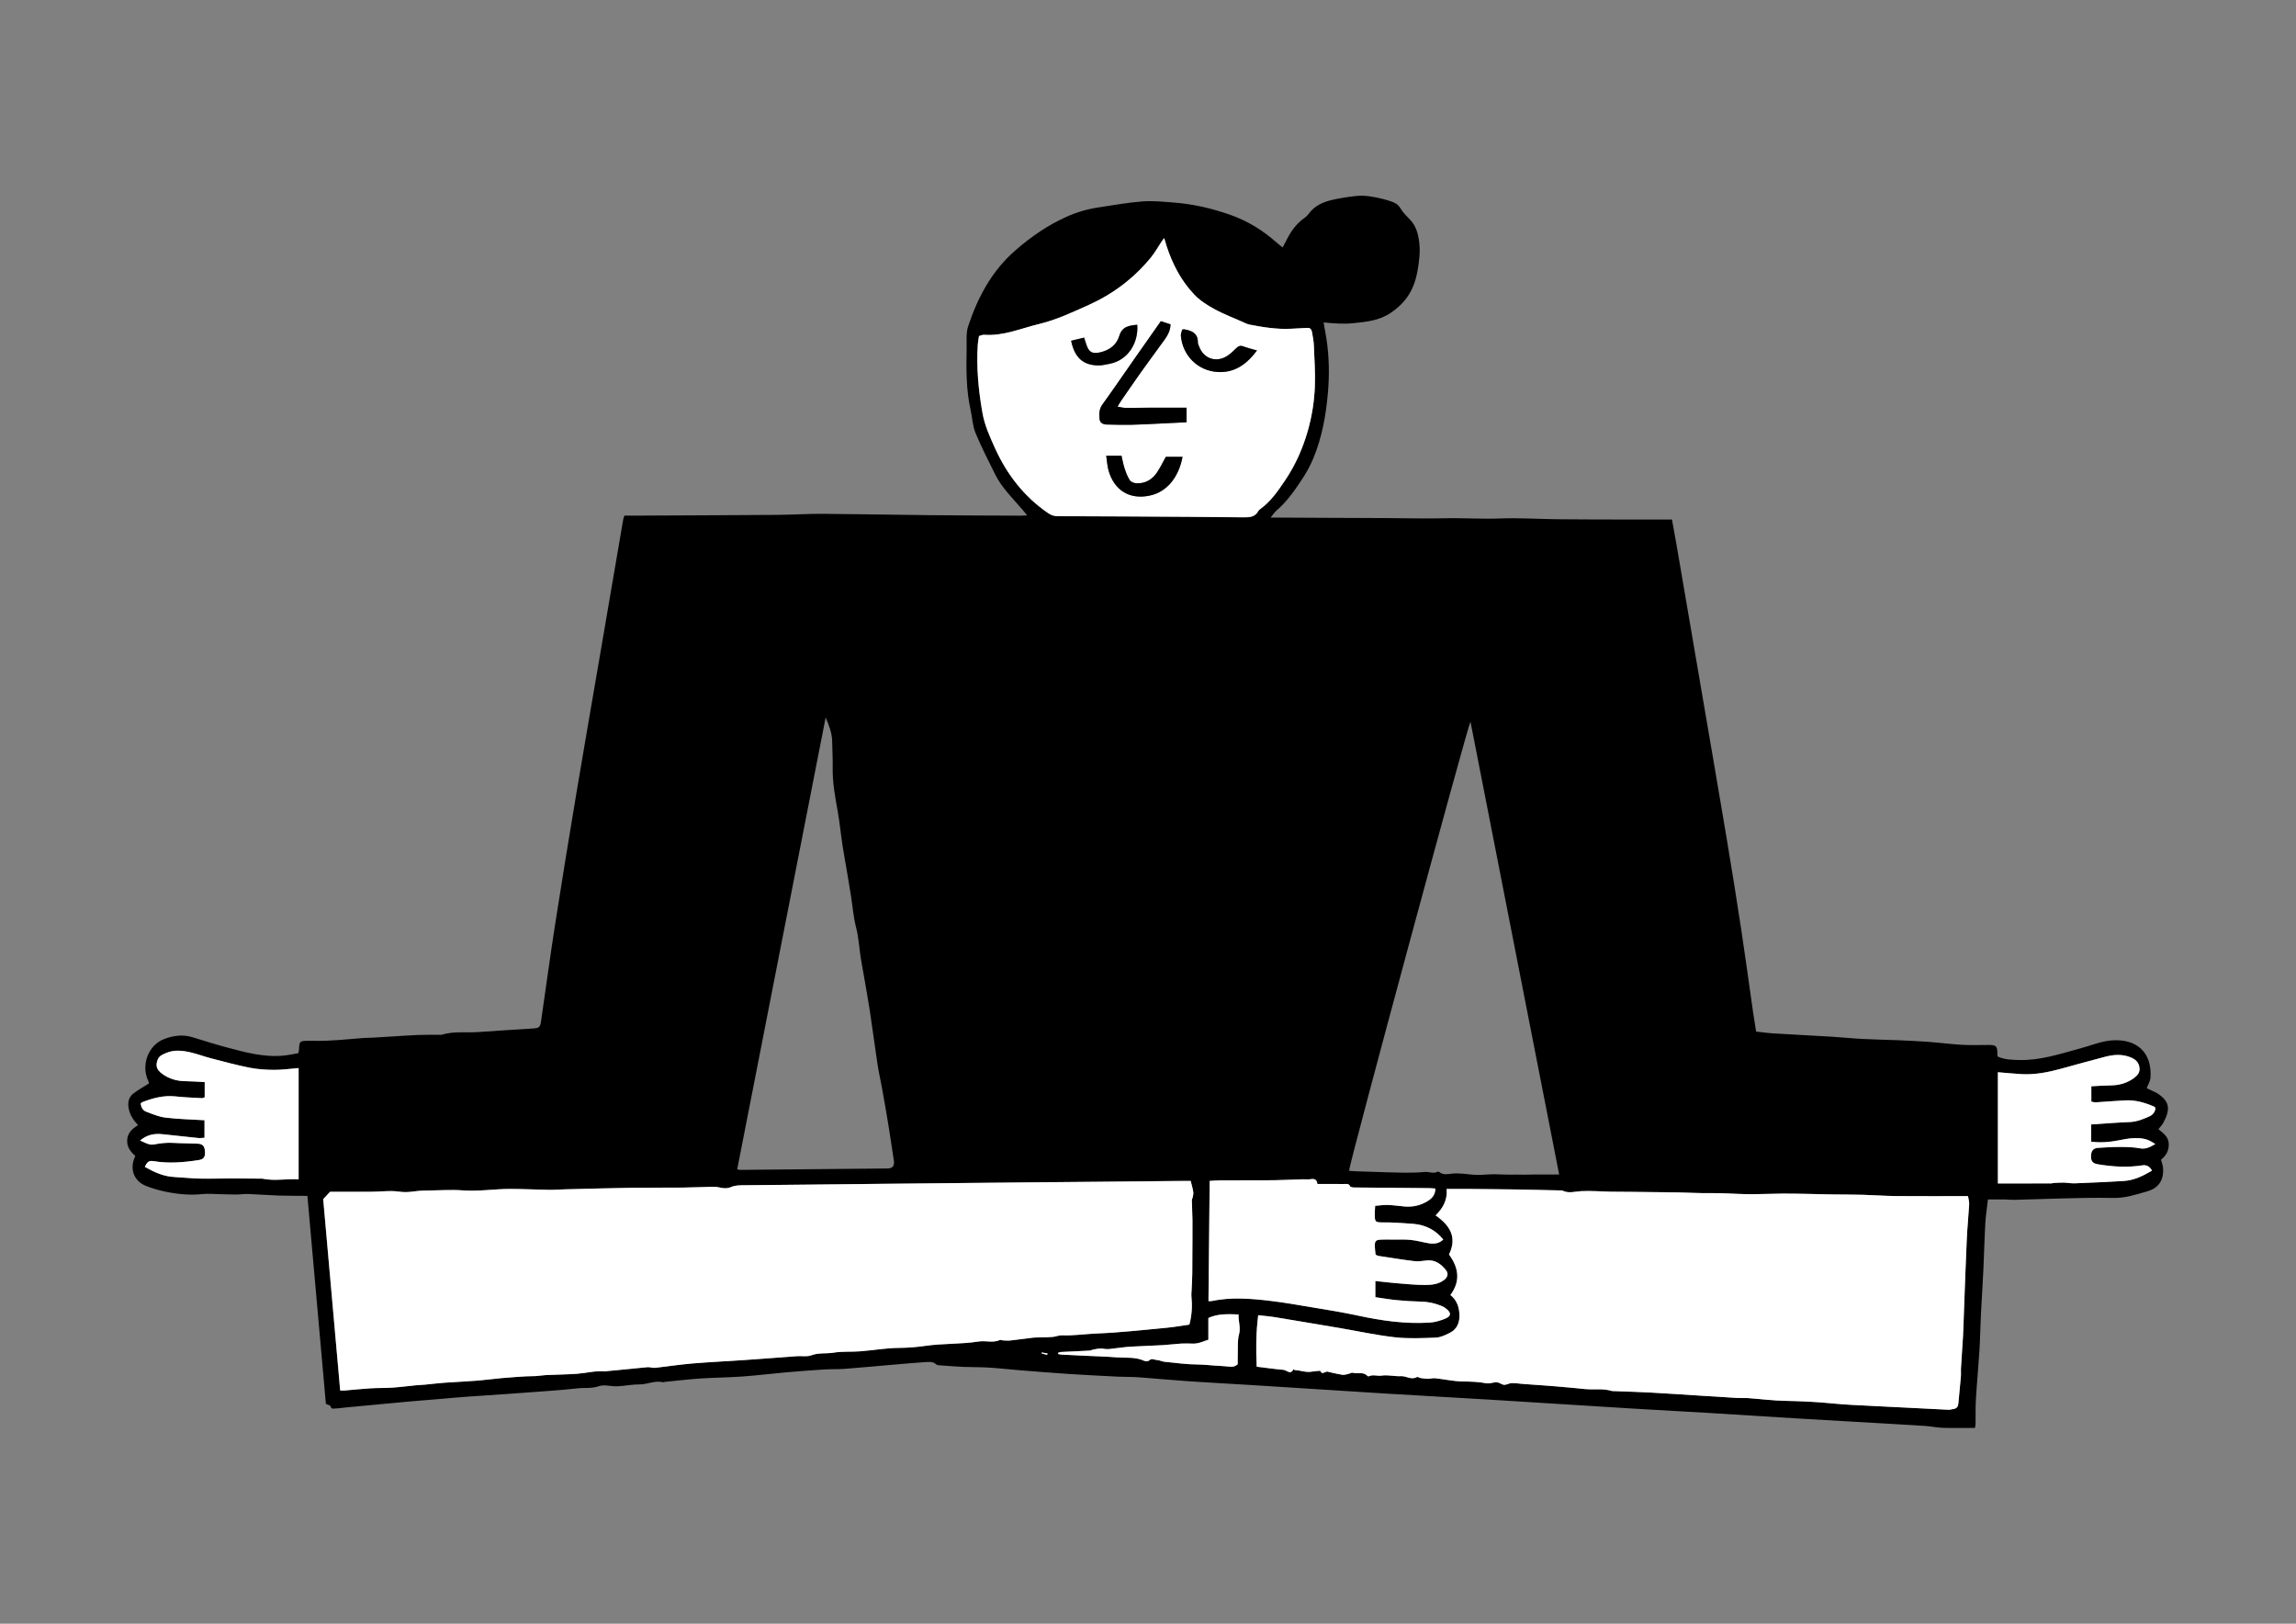 <?xml version="1.0" encoding="utf-8"?>
<!-- Generator: Adobe Illustrator 23.0.2, SVG Export Plug-In . SVG Version: 6.00 Build 0)  -->
<svg version="1.1" id="Layer_1" xmlns="http://www.w3.org/2000/svg" xmlns:xlink="http://www.w3.org/1999/xlink" x="0px" y="0px"
	 viewBox="0 0 841.89 595.28" style="enable-background:new 0 0 841.89 595.28;" xml:space="preserve">
<rect x="0" y="0" width="841.89" height="595.28" fill="#808080" stroke="none"/>
<style type="text/css">
	.st0{fill-rule:evenodd;clip-rule:evenodd;}
	.st1{fill-rule:evenodd;clip-rule:evenodd;fill:#FFFFFF;}
</style>
<g>
	<path class="st0" d="M49.62,423.77c-1.84-1.55-3.14-3.37-2.98-5.87c0.16-2.53,1.8-4.09,3.98-5.39c-1.75-1.9-3.03-3.79-3.45-6.22
		c-0.39-2.23,0.05-4.12,1.81-5.46c1.73-1.31,3.67-2.37,5.68-3.64c-0.05-0.17-0.13-0.56-0.3-0.92c-2.71-5.69-0.08-13.04,5.75-15.31
		c3.32-1.3,6.85-1.8,10.43-0.71c4.13,1.26,8.25,2.57,12.41,3.69c6.87,1.84,13.75,3.75,20.98,3.06c1.83-0.18,3.64-0.58,5.43-0.88
		c0.13-0.57,0.25-0.89,0.26-1.22c0.16-3.22,0.23-3.3,3.35-3.32c0.59,0,1.19-0.01,1.78,0c6.19,0.17,12.33-0.56,18.48-1.03
		c1.01-0.08,2.03-0.05,3.05-0.11c2.6-0.15,5.21-0.31,7.81-0.47c3.03-0.18,6.05-0.41,9.08-0.53c2.52-0.1,5.05-0.06,7.58-0.08
		c0.42,0,0.88,0.09,1.27-0.03c4.47-1.36,9.08-0.63,13.62-0.98c6.62-0.5,13.25-0.86,19.87-1.3c2.23-0.15,2.56-0.48,2.89-2.73
		c1.71-11.75,3.29-23.51,5.12-35.24c2.52-16.18,5.16-32.34,7.86-48.48c2.74-16.4,5.61-32.78,8.41-49.18
		c2.91-16.98,5.81-33.95,8.72-50.93c0.07-0.4,0.23-0.78,0.43-1.45c0.95,0,1.86,0,2.77,0c17.75-0.09,35.5-0.15,53.25-0.28
		c5.55-0.04,11.11-0.42,16.66-0.39c13.15,0.09,26.3,0.37,39.45,0.5c11.12,0.11,22.24,0.13,33.36,0.18c0.57,0,1.15-0.05,2.2-0.1
		c-0.67-0.83-1.11-1.38-1.56-1.91c-3.61-4.25-7.72-8.13-10.22-13.23c-2.46-5.01-5.06-9.98-7.17-15.14
		c-1.07-2.61-1.16-5.62-1.79-8.42c-1.67-7.43-1.58-14.97-1.45-22.51c0.05-2.74-0.27-5.67,0.57-8.18
		c3.55-10.63,8.71-20.34,17.39-27.85c5.67-4.91,11.74-9.13,18.59-12.21c3.73-1.68,7.63-2.82,11.66-3.44
		c5.43-0.84,10.86-1.8,16.33-2.23c3.76-0.29,7.6,0.14,11.38,0.42c7.21,0.54,14.2,2.17,21.01,4.6c6.24,2.23,11.74,5.64,16.67,10.01
		c0.67,0.6,1.4,1.14,2.26,1.85c0.49-0.92,0.87-1.56,1.19-2.23c1.65-3.4,3.73-6.44,6.9-8.64c0.62-0.43,1.15-1.02,1.6-1.62
		c2.11-2.81,5.11-4.15,8.35-4.91c2.86-0.67,5.79-1.1,8.71-1.44c3.4-0.4,6.74,0.27,10.03,1.07c0.98,0.24,1.95,0.56,2.92,0.87
		c1.45,0.47,2.66,1.09,3.53,2.58c0.96,1.65,2.45,3,3.76,4.44c1.79,1.97,2.56,4.41,2.96,6.91c0.35,2.14,0.41,4.38,0.2,6.54
		c-0.35,3.6-0.87,7.18-2.25,10.6c-1.67,4.15-4.47,7.22-8.13,9.74c-4.25,2.93-9.06,3.38-13.94,3.87c-3.53,0.35-7.02,0.1-10.8-0.29
		c0.35,2.04,0.73,4,1.04,5.97c1.02,6.65,1.12,13.31,0.53,20.01c-0.73,8.22-2.18,16.28-5.37,23.93c-1.13,2.71-2.59,5.33-4.22,7.78
		c-2.72,4.08-5.52,8.12-9.31,11.34c-0.66,0.56-1.13,1.34-2.1,2.51c7.59,0.04,14.51,0.08,21.43,0.11c7.05,0.03,14.1,0.06,21.15,0.09
		c6.96,0.03,13.92,0.24,20.88,0.07c6.89-0.17,13.76,0.33,20.66,0.07c6.91-0.26,13.85,0.2,20.78,0.28c7.05,0.08,14.1,0.08,21.15,0.1
		c6.96,0.01,13.91,0,21.12,0c0.57,3.15,1.12,6.03,1.61,8.93c3.19,18.56,6.37,37.13,9.54,55.7c2.96,17.31,5.95,34.62,8.85,51.94
		c1.89,11.29,3.7,22.6,5.42,33.92c1.52,9.97,2.86,19.96,4.29,29.94c0.34,2.34,0.73,4.67,1.14,7.3c2.19,0.24,4.25,0.55,6.33,0.67
		c7.23,0.44,14.46,0.8,21.69,1.23c3.61,0.22,7.21,0.61,10.83,0.8c4.37,0.23,8.74,0.29,13.11,0.47c3.71,0.16,7.42,0.32,11.11,0.59
		c4.12,0.31,8.23,0.84,12.36,1.09c2.88,0.18,5.77,0.06,8.66,0.07c0.68,0,1.36-0.03,2.04,0.01c1.74,0.1,2.19,0.57,2.31,2.32
		c0.04,0.59,0.06,1.18,0.09,1.88c2.61,1.22,5.38,1.24,8.16,1.3c7.67,0.15,14.84-2.28,22.1-4.24c3.83-1.03,7.63-2.62,11.52-2.94
		c9.11-0.75,14.94,4.29,14.3,13.63c-0.09,1.28-0.87,2.51-1.37,3.89c0.66,0.31,1.34,0.62,2,0.94c0.69,0.33,1.41,0.61,2.04,1.03
		c4.25,2.87,4.79,5.53,2.07,10.63c-0.43,0.81-1.11,1.49-1.83,2.43c1.68,1.4,3.66,2.66,3.78,5.26c0.12,2.52-0.91,4.4-2.84,5.92
		c0.27,1.02,0.67,1.97,0.75,2.95c0.37,4.35-1.5,7.43-5.8,8.65c-4.04,1.15-8.09,2.52-12.41,2.41c-3.37-0.09-6.75-0.04-10.13-0.01
		c-2.87,0.03-5.75,0.11-8.62,0.19c-5.89,0.17-11.78,0.37-17.67,0.52c-1.09,0.03-2.18-0.12-3.27-0.14c-2.02-0.02-4.04-0.01-6.3-0.01
		c-0.34,3.04-0.8,5.86-0.96,8.7c-0.32,5.74-0.45,11.49-0.72,17.23c-0.26,5.4-0.62,10.79-0.89,16.2c-0.22,4.43-0.28,8.86-0.55,13.29
		c-0.37,5.96-0.94,11.91-1.3,17.88c-0.18,3-0.08,6.02-0.12,9.03c-0.01,0.41-0.12,0.83-0.22,1.44c-3.91,0-7.8,0.09-11.68-0.03
		c-2.26-0.07-4.5-0.57-6.76-0.71c-8.85-0.56-17.69-1.05-26.54-1.56c-7.02-0.41-14.03-0.8-21.05-1.23
		c-10.23-0.62-20.46-1.29-30.69-1.91c-9.4-0.56-18.8-1.05-28.2-1.62c-17.7-1.09-35.39-2.23-53.09-3.31
		c-12.79-0.78-25.6-1.46-38.39-2.25c-16.1-0.99-32.2-2.05-48.3-3.06c-7.77-0.49-15.55-0.88-23.32-1.41
		c-6.24-0.42-12.46-1.03-18.7-1.48c-2.45-0.18-4.92-0.1-7.37-0.22c-6.15-0.31-12.29-0.61-18.43-1.01c-6.05-0.4-12.09-0.9-18.13-1.38
		c-3.69-0.3-7.36-0.73-11.05-0.95c-3.01-0.19-6.04-0.11-9.06-0.24c-3.09-0.14-6.17-0.39-9.25-0.61c-0.29-0.02-0.65-0.11-0.85-0.3
		c-1.19-1.11-2.67-0.94-4.05-0.85c-4.02,0.26-8.03,0.63-12.04,0.97c-5.84,0.5-11.67,1.06-17.52,1.5c-2.51,0.19-5.04,0.07-7.56,0.23
		c-4.66,0.3-9.32,0.65-13.97,1.06c-5.32,0.47-10.62,1.14-15.95,1.52c-5.12,0.37-10.27,0.39-15.4,0.73
		c-4.36,0.29-8.7,0.81-13.05,1.24c-0.25,0.02-0.52,0.17-0.75,0.12c-2.9-0.73-5.57,0.82-8.43,0.8c-2.77-0.02-5.54,0.58-8.31,0.7
		c-2.23,0.09-4.68-0.73-6.65-0.05c-2.69,0.94-5.32,0.5-7.96,0.81c-3.51,0.41-7.03,0.66-10.55,0.94c-5.06,0.39-10.12,0.75-15.18,1.11
		c-4.96,0.35-9.91,0.65-14.87,1.01c-3.37,0.25-6.73,0.56-10.09,0.85c-4.13,0.35-8.26,0.66-12.38,1.04
		c-7.21,0.66-14.41,1.34-21.62,2.03c-1.32,0.12-2.64,0.35-3.97,0.38c-0.62,0.01-1.51,0.44-1.81-0.79c-0.1-0.39-1.06-0.57-1.71-0.89
		c-2.25-25.3-4.5-50.65-6.78-76.25c-3.62-0.04-7.05-0.01-10.47-0.12c-3.71-0.12-7.42-0.43-11.12-0.57
		c-1.51-0.06-3.03,0.19-4.54,0.19c-2.11,0-4.22-0.1-6.33-0.14c-2.03-0.04-4.09-0.23-6.1-0.02c-4.52,0.48-8.96,0.04-13.36-0.86
		c-2.47-0.51-4.93-1.2-7.27-2.14c-4.23-1.7-5.89-5.73-4.34-9.95C49.32,424.47,49.46,424.17,49.62,423.77z M436.61,432.95
		c-1.14,0-2.32-0.01-3.5,0c-19.01,0.17-38.03,0.35-57.04,0.53c-17.49,0.17-34.98,0.34-52.46,0.52c-16.73,0.17-33.45,0.32-50.18,0.52
		c-1.76,0.02-3.69-0.07-5.24,0.61c-1.66,0.72-3.04,0.53-4.61,0.17c-0.81-0.19-1.68-0.23-2.52-0.21c-3.63,0.08-7.26,0.26-10.9,0.3
		c-6.24,0.06-12.49-0.03-18.73,0.07c-8.18,0.13-16.36,0.37-24.53,0.57c-1.85,0.05-3.69,0.22-5.54,0.19
		c-4.83-0.08-9.65-0.35-14.47-0.34c-5.74,0.01-11.43,0.96-17.21,0.53c-4.28-0.32-8.61,0.01-12.92,0.05
		c-1.02,0.01-2.04,0.02-3.05,0.11c-1.67,0.14-3.33,0.46-5,0.47c-1.68,0.01-3.35-0.38-5.03-0.38c-2.51-0.01-5.03,0.23-7.54,0.25
		c-5.16,0.04-10.32,0.01-15.14,0.01c-1,1.07-1.71,1.84-2.52,2.7c2.07,23.27,4.14,46.67,6.23,70.16c0.69,0,1.18,0.04,1.67-0.01
		c3.12-0.26,6.23-0.6,9.35-0.79c2.69-0.17,5.4-0.08,8.1-0.26c2.9-0.2,5.78-0.58,8.67-0.86c1.16-0.11,2.32-0.14,3.48-0.25
		c2.24-0.21,4.47-0.51,6.72-0.67c3.94-0.28,7.88-0.44,11.82-0.75c3.1-0.24,6.19-0.67,9.3-0.95c2.94-0.27,5.88-0.46,8.82-0.65
		c1.24-0.08,2.49-0.02,3.73-0.1c1.35-0.09,2.69-0.32,4.03-0.39c3.72-0.17,7.45-0.19,11.16-0.46c3.41-0.25,6.77-1.21,10.24-0.87
		c0.24,0.03,0.5-0.08,0.75-0.1c4.95-0.49,9.9-0.99,14.85-1.45c0.57-0.05,1.16,0.14,1.74,0.19c0.4,0.04,0.81,0.08,1.2,0.04
		c4.52-0.53,9.04-1.21,13.57-1.59c6.39-0.54,12.8-0.82,19.19-1.26c6.38-0.44,12.75-0.96,19.12-1.41c1.75-0.12,3.67,0.28,5.22-0.31
		c2.7-1.03,5.47-0.53,8.19-0.98c3.17-0.52,6.47-0.24,9.7-0.49c4.8-0.37,9.58-1.23,14.37-1.26c3.23-0.02,6.44-0.29,9.56-0.74
		c6.5-0.93,13.07-0.57,19.55-1.6c2.54-0.4,5.27,0.62,7.83-0.56c0.25-0.11,0.64,0.14,0.97,0.15c0.92,0.04,1.86,0.15,2.77,0.05
		c2.8-0.31,5.59-0.72,8.39-1.05c0.91-0.11,1.83-0.06,2.75-0.09c1.49-0.05,2.98-0.04,4.45-0.18c1.15-0.11,2.3-0.64,3.43-0.59
		c4.28,0.18,8.51-0.5,12.76-0.67c8.55-0.33,17.08-1.31,25.61-2.1c2.84-0.26,5.66-0.78,8.31-1.15c1-3.68,1.08-7.09,0.74-10.54
		c-0.06-0.58,0.04-1.17,0.06-1.76c0.09-2.07,0.21-4.13,0.26-6.2c0.05-1.93,0.03-3.87,0.03-5.8c0.02-4.66,0.06-9.32,0.04-13.97
		c-0.01-2.42-0.18-4.85-0.23-7.28c-0.01-0.39,0.26-0.77,0.33-1.17c0.11-0.63,0.3-1.28,0.2-1.89
		C437.37,435.79,437.01,434.58,436.61,432.95z M460.81,501.06c3.5,0.42,6.63,0.87,9.77,1.13c1.21,0.1,2.62,2.01,3.68-0.24
		c0.22,0.12,0.43,0.34,0.65,0.35c2.01,0.09,3.95,0.93,6.02,0.56c1.03-0.18,2.08-0.23,3.13-0.34c0.73,1.77,1.88,0.06,2.79,0.34
		c0.16,0.05,0.32,0.1,0.48,0.14c1.62,0.35,3.23,0.77,4.86,1c0.7,0.1,1.46-0.15,2.17-0.3c0.54-0.12,1.14-0.57,1.59-0.44
		c1.82,0.49,3.97-0.51,5.5,1.23c0.08,0.09,0.36,0.12,0.48,0.05c1.51-0.73,3.1,0,4.63-0.23c2.39-0.37,4.75,0.33,7.15,0.2
		c1.91-0.1,3.74,1.51,5.79,0.33c0.31-0.17,0.94,0.29,1.43,0.37c0.87,0.13,1.75,0.25,2.62,0.25c0.9,0,1.82-0.29,2.7-0.19
		c3.33,0.37,6.65,1.12,9.98,1.18c2.9,0.05,5.8,0.09,8.61,0.64c1.55,0.3,2.8-0.49,4.16-0.32c0.86,0.11,1.67,0.87,2.51,0.91
		c0.91,0.04,1.83-0.6,2.75-0.63c1.33-0.05,2.67,0.2,4.01,0.3c3.18,0.23,6.35,0.43,9.53,0.68c2.51,0.19,5.02,0.42,7.53,0.64
		c1.99,0.18,3.99,0.41,5.98,0.58c3.22,0.28,6.49-0.31,9.66,0.68c0.31,0.1,0.67,0.05,1,0.06c4.5,0.18,9,0.3,13.49,0.54
		c6.21,0.34,12.42,0.77,18.62,1.16c4.27,0.27,8.53,0.56,12.8,0.8c1.42,0.08,2.85-0.03,4.27,0.07c4.42,0.31,8.83,0.9,13.26,0.99
		c5.84,0.12,11.65,0.35,17.46,0.95c4.87,0.5,9.77,0.66,14.65,0.92c9.29,0.49,18.58,0.96,27.87,1.4c0.66,0.03,1.33-0.2,2-0.31
		c1.11-0.17,1.57-0.9,1.66-1.94c0.32-3.35,0.65-6.7,0.94-10.05c0.08-0.91-0.05-1.83,0.01-2.75c0.24-3.96,0.54-7.92,0.76-11.88
		c0.17-3.13,0.24-6.26,0.36-9.39c0.34-8.79,0.63-17.58,1.03-26.37c0.19-4.22,0.63-8.44,0.87-12.66c0.05-0.93-0.26-1.87-0.43-2.97
		c-8.99,0-17.65,0.05-26.32-0.02c-4.12-0.04-8.24-0.36-12.37-0.47c-3.71-0.1-7.43-0.08-11.15-0.13c-3.12-0.05-6.24-0.14-9.36-0.2
		c-2.95-0.05-5.9-0.13-8.85-0.1c-4.57,0.04-9.15,0.28-13.72,0.19c-4.11-0.08-8.2-0.45-12.33-0.36c-4.05,0.08-8.11-0.2-12.16-0.27
		c-5.66-0.09-11.31-0.14-16.97-0.2c-2.62-0.03-5.24-0.01-7.85-0.06c-3.55-0.07-7.1-0.37-10.64-0.21c-2.39,0.11-4.74,0.98-7.07-0.24
		c-5.91-0.13-11.82-0.29-17.73-0.38c-5.83-0.09-11.66-0.13-17.49-0.18c-2.35-0.02-4.71,0-7.16,0c0.35,4.05-1.36,7.03-4.05,9.7
		c5.26,3.65,8,8.03,4.92,14.33c3.55,4.81,4.31,9.77,0.51,14.86c2.22,1.76,3.07,4.03,3.28,6.54c0.27,3.18-0.59,5.93-3.66,7.42
		c-1.58,0.76-3.31,1.59-5,1.66c-4.99,0.19-10.05,0.43-14.99-0.13c-6.99-0.8-13.9-2.32-20.85-3.5c-7.67-1.3-15.35-2.6-23.04-3.85
		c-1.97-0.32-3.98-0.48-6.21-0.74C460.52,488.68,460.51,494.84,460.81,501.06z M358.98,123.19c-0.18,1.21-0.4,2.2-0.46,3.21
		c-0.54,8.41,0.25,16.72,1.72,25c0.81,4.56,2.7,8.72,4.58,12.88c4.38,9.68,10.66,17.8,19.49,23.86c1.11,0.76,2.18,1.12,3.51,1.12
		c8.74,0.01,17.48,0.06,26.22,0.11c14,0.08,28,0.13,42,0.31c2.25,0.03,4.15-0.13,5.35-2.31c0.19-0.35,0.57-0.62,0.91-0.87
		c3.79-2.79,6.4-6.64,8.96-10.45c3.78-5.63,6.51-11.79,8.34-18.33c1.49-5.32,2.34-10.76,2.53-16.25c0.17-4.89-0.17-9.81-0.37-14.71
		c-0.07-1.6-0.36-3.19-0.65-4.77c-0.17-0.91-0.45-1.84-1.75-1.75c-1.94,0.13-3.88,0.19-5.82,0.3c-5.19,0.29-10.28-0.53-15.35-1.5
		c-0.49-0.09-0.98-0.27-1.44-0.49c-3.81-1.77-7.78-3.18-11.48-5.22c-2.67-1.48-5.24-3.09-7.34-5.28
		c-4.81-5.05-7.96-11.1-10.13-17.68c-0.3-0.92-0.56-1.85-0.93-3.07c-0.44,0.57-0.64,0.81-0.82,1.08c-1.36,2.04-2.55,4.22-4.09,6.1
		c-6.21,7.56-13.85,13.33-22.75,17.34c-5.93,2.67-11.83,5.46-18.21,6.99c-6.67,1.6-13.07,4.48-20.16,3.95
		C360.29,122.69,359.71,123,358.98,123.19z M539.19,264.57c-1.1,1.72-44.42,161.96-44.54,164.66c0.91,0.06,1.82,0.16,2.74,0.19
		c3.72,0.13,7.43,0.27,11.15,0.36c4.62,0.11,9.25,0.33,13.88-0.12c1.59-0.16,3.24,0.79,4.84-0.13c0.1-0.06,0.35,0.04,0.47,0.14
		c1.34,1.16,3.12,0.8,4.44,0.63c2.88-0.36,5.6,0.22,8.38,0.4c1.8,0.12,3.63-0.04,5.44-0.15c2.48-0.15,4.97,0.1,7.45,0.09
		c1.74-0.01,3.56-0.03,5.34,0.02c1.24,0.03,2.49-0.06,3.73-0.07c2.99-0.01,5.97,0,9.2,0C560.88,375.33,550.05,320.04,539.19,264.57z
		 M270.31,428.71c0.6,0.1,0.85,0.19,1.09,0.19c18-0.17,36.01-0.33,54.01-0.52c1.94-0.02,2.64-0.99,2.33-2.99
		c-0.68-4.41-1.31-8.82-2.03-13.22c-0.72-4.41-1.5-8.82-2.29-13.22c-0.52-2.9-1.2-5.78-1.64-8.69c-0.99-6.52-1.83-13.06-2.82-19.59
		c-0.67-4.39-1.48-8.77-2.23-13.15c-0.37-2.16-0.8-4.3-1.13-6.46c-0.56-3.66-0.75-7.42-1.68-10.98c-0.96-3.71-1.24-7.46-1.82-11.2
		c-0.41-2.67-0.86-5.34-1.31-8.01c-0.61-3.65-1.3-7.29-1.86-10.95c-0.62-4.09-1.01-8.21-1.73-12.29
		c-0.97-5.48-2.01-10.93-1.87-16.54c0.07-3.05-0.16-6.11-0.19-9.17c-0.03-3.1-1.13-5.93-2.39-8.88
		C291.95,318.22,281.14,373.39,270.31,428.71z M443.56,432.95c-0.16,14.94-0.31,29.49-0.46,44.07c0.56,0,0.81,0.04,1.04-0.01
		c7.25-1.53,14.51-0.94,21.75-0.07c5.03,0.6,10.02,1.48,15.02,2.32c5.67,0.96,11.36,1.84,16.97,3.06c8.73,1.89,17.5,3.14,26.45,2.56
		c1.89-0.12,3.82-0.72,5.6-1.44c2.24-0.91,2.26-2.17,0.29-3.67c-0.34-0.26-0.67-0.53-1.05-0.7c-2.65-1.22-5.42-1.82-8.34-1.88
		c-2.87-0.06-5.75-0.24-8.61-0.52c-2.67-0.26-5.31-0.72-7.93-1.09c0-2.06,0-3.87,0-5.94c2.65,0.28,5.06,0.6,7.49,0.79
		c3.62,0.29,7.25,0.68,10.87,0.67c2.32-0.01,4.74-0.28,6.76-1.77c1.4-1.04,1.81-2.38,0.75-3.7c-1.74-2.17-3.86-3.8-6.9-3.54
		c-1.52,0.13-3.07,0.47-4.55,0.29c-4.43-0.53-8.83-1.25-13.24-1.93c-0.4-0.06-0.77-0.33-1.1-0.47c-0.1-1.04-0.25-2.03-0.27-3.03
		c-0.05-1.98,0.32-2.38,2.33-2.48c1.43-0.07,2.87-0.02,4.31-0.01c2.18,0.02,4.38-0.11,6.54,0.12c2.26,0.24,4.48,0.88,6.73,1.25
		c1.84,0.3,3.6,0.09,5.19-1.38c-2.94-3.63-6.58-5.35-10.89-5.75c-2.78-0.26-5.57-0.36-8.36-0.51c-0.76-0.04-1.53-0.01-2.29-0.02
		c-3.61-0.01-3.61-0.01-3.57-3.71c0.01-0.74,0.09-1.49,0.14-2.38c1.66-0.12,3.17-0.36,4.67-0.31c2.03,0.07,4.04,0.37,6.07,0.55
		c3.04,0.27,5.84-0.35,8.47-1.96c1.7-1.04,2.82-2.3,2.86-4.61c-0.83-0.06-1.56-0.14-2.29-0.15c-9.14-0.08-18.28-0.15-27.42-0.24
		c-0.53-0.01-1.4-0.11-1.54-0.42c-0.49-1.1-1.36-0.85-2.16-0.86c-3.22-0.02-6.44-0.01-9.85-0.01c-0.15-1.51-0.95-2.01-2.38-1.76
		c-0.97,0.17-1.99,0.02-2.99,0.05c-3.37,0.11-6.74,0.26-10.12,0.33c-2.81,0.06-5.61,0.02-8.42,0.03c-4.02,0.01-8.05,0-12.07,0.03
		C446.02,432.75,444.95,432.86,443.56,432.95z M51.61,404.49c0.1,1.58,0.83,2.62,1.94,3.05c2.34,0.9,4.73,1.91,7.19,2.2
		c4.68,0.56,9.41,0.66,14.24,0.95c0,2.24,0,4.29,0,6.42c-0.85,0.05-1.53,0.17-2.19,0.11c-4.36-0.44-8.72-0.92-13.07-1.39
		c-2.94-0.32-5.68,0.03-8.35,2.31c1.85,0.75,3.33,1.78,5.04,1.44c2.41-0.47,4.79-0.74,7.25-0.58c2.92,0.19,5.86,0.14,8.79,0.28
		c1.89,0.09,2.61,0.95,2.7,2.91c0.09,2.11-0.46,2.83-2.43,3.13c-5.43,0.84-10.87,1.28-16.36,0.38c-1.73-0.28-2.34,0.17-3.26,2.1
		c3.38,1.92,6.85,3.51,10.84,3.71c3.12,0.16,6.24,0.51,9.37,0.58c3.96,0.08,7.93-0.06,11.9-0.06c3.69,0,7.39,0.05,11.08,0.08
		c0.08,0,0.16,0.05,0.25,0.07c4.29,0.82,8.56-0.07,12.95,0.17c0-13.8,0-27.33,0-40.78c-3.09,0.25-6.03,0.67-8.96,0.66
		c-3.01-0.02-6.08-0.21-9.02-0.79c-4.79-0.95-9.52-2.24-14.26-3.47c-2.45-0.63-4.83-1.55-7.29-2.13c-3.07-0.71-6.18-1.07-9.21,0.27
		c-1.15,0.51-2.35,0.95-2.89,2.27c-0.9,2.21-0.5,3.74,1.59,5.29c2.53,1.87,5.42,2.68,8.57,2.71c2.32,0.02,4.64,0.21,7.03,0.33
		c0,2.04,0,3.79,0,5.59c-0.41,0.12-0.73,0.32-1.04,0.3c-3.19-0.18-6.39-0.27-9.56-0.63c-4.27-0.48-8.23,0.55-12.14,2.04
		C52.02,404.12,51.76,404.38,51.61,404.49z M766.8,412.24c4.89-0.32,9.51-0.7,14.15-0.89c2.62-0.11,4.92-1.08,7.22-2.11
		c1.21-0.54,1.99-1.55,2.19-2.92c-0.16-0.22-0.27-0.52-0.47-0.61c-3.37-1.45-6.84-2.49-10.55-2.31c-3.61,0.18-7.22,0.5-10.83,0.72
		c-0.55,0.03-1.11-0.16-1.69-0.25c0-1.91,0-3.66,0-5.63c2.45-0.12,4.79-0.31,7.13-0.33c3.06-0.03,5.86-0.79,8.35-2.58
		c1.35-0.97,2.45-2.08,2.16-4c-0.3-1.99-1.51-3.01-3.31-3.73c-3.08-1.23-6.16-0.98-9.22-0.19c-5.47,1.41-10.91,2.96-16.37,4.44
		c-4.66,1.27-9.37,2.2-14.22,1.94c-2.92-0.15-5.83-0.46-8.78-0.7c0,13.53,0,27.07,0,40.77c6.67,0,13.15,0,19.62-0.01
		c0.25,0,0.49-0.13,0.74-0.15c1.25-0.07,2.51-0.17,3.76-0.15c1.35,0.03,2.69,0.32,4.03,0.27c6-0.24,12-0.5,17.99-0.86
		c3.78-0.23,7.07-1.87,10.37-3.81c-0.9-1.59-1.99-2.17-3.65-1.91c-5.47,0.86-10.92,0.49-16.34-0.43c-1.74-0.29-2.41-1.14-2.38-2.96
		c0.04-1.94,0.83-2.93,2.61-3.04c2.67-0.17,5.36-0.34,8.03-0.33c2.43,0.01,4.9,0.04,7.26,0.5c2.22,0.42,3.84-0.5,5.66-1.55
		c-1.18-0.8-2.34-1.5-3.61-1.81c-3.28-0.8-6.55-0.21-9.79,0.44c-3.33,0.67-6.64,0.93-10.09,0.49
		C766.8,416.41,766.8,414.49,766.8,412.24z M387.95,495.99c0.01,0.13,0.01,0.27,0.02,0.4c0.45,0.08,0.89,0.2,1.34,0.22
		c2.7,0.15,5.4,0.27,8.1,0.4c4.05,0.2,8.1,0.31,12.14,0.61c3.31,0.25,6.72-0.22,9.91,1.23c0.53,0.24,1.54,0.25,1.89-0.09
		c0.99-0.97,1.95-0.2,2.88-0.16c0.95,0.04,1.88,0.55,2.84,0.65c3.97,0.38,7.92,0.96,11.92,0.98c2.1,0.01,4.2,0.25,6.3,0.39
		c1.26,0.08,2.52,0.19,3.78,0.25c1.61,0.08,3.31,0.68,4.78-0.74c0-1.25-0.04-2.49,0.01-3.72c0.09-2.41-0.17-4.92,0.46-7.19
		c0.7-2.55-0.29-4.77-0.17-7.33c-3.9-0.13-7.55-0.33-11.07,1.3c0,2.68,0,5.15,0,7.97c-1.74,0.53-3.54,1.47-5.67,1.43
		c-1.44-0.03-2.88-0.11-4.32-0.02c-2.27,0.14-4.54,0.45-6.81,0.58c-3.96,0.23-7.92,0.33-11.88,0.56c-1.85,0.11-3.69,0.42-5.53,0.6
		c-1.32,0.13-2.71,0.46-3.96,0.2c-1.5-0.31-2.82,0.02-4.21,0.3c-0.41,0.08-0.8,0.32-1.21,0.34c-3.5,0.19-6.99,0.33-10.49,0.51
		C388.64,495.69,388.3,495.88,387.95,495.99z M383.94,496.71c0.06-0.17,0.13-0.34,0.19-0.51c-0.72-0.12-1.44-0.24-2.15-0.36
		c-0.02,0.11-0.03,0.23-0.05,0.34C382.59,496.35,383.26,496.53,383.94,496.71z"/>
	<path class="st1" d="M436.61,432.95c0.39,1.63,0.76,2.84,0.95,4.07c0.1,0.6-0.09,1.26-0.2,1.89c-0.07,0.4-0.33,0.78-0.33,1.17
		c0.05,2.43,0.21,4.85,0.23,7.28c0.03,4.66-0.02,9.32-0.04,13.97c-0.01,1.93,0.01,3.87-0.03,5.8c-0.05,2.07-0.17,4.13-0.26,6.2
		c-0.03,0.58-0.12,1.18-0.06,1.76c0.34,3.44,0.25,6.86-0.74,10.54c-2.65,0.38-5.47,0.89-8.31,1.15c-8.53,0.79-17.06,1.77-25.61,2.1
		c-4.26,0.17-8.49,0.85-12.76,0.67c-1.13-0.05-2.28,0.48-3.43,0.59c-1.48,0.14-2.97,0.13-4.45,0.18c-0.92,0.03-1.84-0.01-2.75,0.09
		c-2.8,0.33-5.59,0.74-8.39,1.05c-0.91,0.1-1.84-0.01-2.77-0.05c-0.33-0.02-0.73-0.27-0.97-0.15c-2.56,1.18-5.28,0.15-7.83,0.56
		c-6.49,1.03-13.06,0.66-19.55,1.6c-3.12,0.45-6.33,0.72-9.56,0.74c-4.79,0.03-9.58,0.89-14.37,1.26c-3.23,0.25-6.53-0.03-9.7,0.49
		c-2.71,0.45-5.49-0.05-8.19,0.98c-1.55,0.59-3.47,0.19-5.22,0.31c-6.38,0.46-12.75,0.97-19.12,1.41
		c-6.4,0.44-12.81,0.73-19.19,1.26c-4.54,0.38-9.05,1.06-13.57,1.59c-0.39,0.05-0.8,0-1.2-0.04c-0.58-0.05-1.17-0.25-1.74-0.19
		c-4.95,0.46-9.9,0.96-14.85,1.45c-0.25,0.03-0.51,0.13-0.75,0.1c-3.47-0.34-6.82,0.62-10.24,0.87c-3.71,0.27-7.44,0.29-11.16,0.46
		c-1.35,0.06-2.69,0.3-4.03,0.39c-1.24,0.08-2.49,0.02-3.73,0.1c-2.94,0.19-5.89,0.39-8.82,0.65c-3.1,0.28-6.19,0.71-9.3,0.95
		c-3.93,0.31-7.88,0.46-11.82,0.75c-2.24,0.16-4.48,0.46-6.72,0.67c-1.16,0.11-2.32,0.14-3.48,0.25c-2.89,0.28-5.77,0.67-8.67,0.86
		c-2.69,0.18-5.4,0.1-8.1,0.26c-3.12,0.19-6.24,0.53-9.35,0.79c-0.49,0.04-0.99,0.01-1.67,0.01c-2.09-23.49-4.16-46.89-6.23-70.16
		c0.81-0.86,1.52-1.63,2.52-2.7c4.82,0,9.98,0.03,15.14-0.01c2.51-0.02,5.03-0.26,7.54-0.25c1.68,0,3.35,0.4,5.03,0.38
		c1.67-0.01,3.33-0.34,5-0.47c1.01-0.08,2.03-0.09,3.05-0.11c4.31-0.05,8.64-0.37,12.92-0.05c5.78,0.43,11.47-0.52,17.21-0.53
		c4.82-0.01,9.65,0.26,14.47,0.34c1.84,0.03,3.69-0.15,5.54-0.19c8.18-0.2,16.35-0.45,24.53-0.57c6.24-0.1,12.49-0.01,18.73-0.07
		c3.63-0.04,7.26-0.22,10.9-0.3c0.84-0.02,1.71,0.02,2.52,0.21c1.56,0.36,2.95,0.55,4.61-0.17c1.54-0.67,3.48-0.59,5.24-0.61
		c16.73-0.2,33.45-0.36,50.18-0.52c17.49-0.17,34.98-0.35,52.46-0.52c19.02-0.18,38.03-0.36,57.04-0.53
		C434.29,432.94,435.47,432.95,436.61,432.95z"/>
	<path class="st1" d="M460.81,501.06c-0.3-6.21-0.29-12.38,0.56-18.88c2.23,0.26,4.23,0.42,6.21,0.74
		c7.68,1.25,15.36,2.55,23.04,3.85c6.95,1.18,13.86,2.7,20.85,3.5c4.94,0.57,10,0.32,14.99,0.13c1.69-0.06,3.43-0.89,5-1.66
		c3.07-1.49,3.93-4.24,3.66-7.42c-0.22-2.51-1.06-4.78-3.28-6.54c3.8-5.09,3.03-10.05-0.51-14.86c3.08-6.31,0.33-10.68-4.92-14.33
		c2.7-2.67,4.41-5.65,4.05-9.7c2.45,0,4.81-0.02,7.16,0c5.83,0.05,11.66,0.08,17.49,0.18c5.91,0.09,11.82,0.25,17.73,0.38
		c2.33,1.22,4.69,0.35,7.07,0.24c3.54-0.17,7.09,0.14,10.64,0.21c2.62,0.05,5.24,0.04,7.85,0.06c5.66,0.06,11.31,0.1,16.97,0.2
		c4.06,0.07,8.11,0.35,12.16,0.27c4.12-0.08,8.22,0.28,12.33,0.36c4.57,0.09,9.15-0.15,13.72-0.19c2.95-0.02,5.9,0.05,8.85,0.1
		c3.12,0.05,6.24,0.15,9.36,0.2c3.72,0.06,7.44,0.03,11.15,0.13c4.12,0.11,8.25,0.43,12.37,0.47c8.67,0.07,17.33,0.02,26.32,0.02
		c0.17,1.09,0.48,2.04,0.43,2.97c-0.24,4.22-0.68,8.44-0.87,12.66c-0.4,8.79-0.7,17.58-1.03,26.37c-0.12,3.13-0.19,6.26-0.36,9.39
		c-0.22,3.96-0.52,7.92-0.76,11.88c-0.05,0.91,0.07,1.84-0.01,2.75c-0.29,3.35-0.62,6.7-0.94,10.05c-0.1,1.04-0.56,1.76-1.66,1.94
		c-0.67,0.1-1.34,0.34-2,0.31c-9.29-0.44-18.58-0.91-27.87-1.4c-4.89-0.26-9.79-0.42-14.65-0.92c-5.81-0.59-11.63-0.83-17.46-0.95
		c-4.42-0.09-8.84-0.67-13.26-0.99c-1.42-0.1-2.85,0.01-4.27-0.07c-4.27-0.24-8.53-0.53-12.8-0.8c-6.21-0.39-12.41-0.82-18.62-1.16
		c-4.49-0.25-8.99-0.37-13.49-0.54c-0.34-0.01-0.69,0.04-1-0.06c-3.17-0.99-6.45-0.4-9.66-0.68c-2-0.17-3.99-0.4-5.98-0.58
		c-2.51-0.23-5.02-0.45-7.53-0.64c-3.17-0.24-6.35-0.44-9.53-0.68c-1.34-0.1-2.68-0.34-4.01-0.3c-0.93,0.03-1.85,0.67-2.75,0.63
		c-0.85-0.04-1.65-0.8-2.51-0.91c-1.37-0.17-2.62,0.62-4.16,0.32c-2.81-0.55-5.71-0.59-8.61-0.64c-3.33-0.06-6.65-0.81-9.98-1.18
		c-0.88-0.1-1.8,0.2-2.7,0.19c-0.88,0-1.76-0.12-2.62-0.25c-0.5-0.07-1.13-0.54-1.43-0.37c-2.05,1.17-3.88-0.44-5.79-0.33
		c-2.4,0.13-4.76-0.57-7.15-0.2c-1.54,0.24-3.12-0.5-4.63,0.23c-0.13,0.06-0.4,0.04-0.48-0.05c-1.53-1.74-3.69-0.74-5.5-1.23
		c-0.46-0.12-1.05,0.33-1.59,0.44c-0.72,0.15-1.48,0.4-2.17,0.3c-1.63-0.24-3.24-0.65-4.86-1c-0.16-0.04-0.32-0.09-0.48-0.14
		c-0.91-0.28-2.06,1.43-2.79-0.34c-1.04,0.11-2.1,0.16-3.13,0.34c-2.07,0.37-4-0.47-6.02-0.56c-0.22-0.01-0.43-0.23-0.65-0.35
		c-1.06,2.25-2.48,0.34-3.68,0.24C467.44,501.93,464.32,501.47,460.81,501.06z"/>
	<path class="st1" d="M358.98,123.19c0.73-0.19,1.31-0.5,1.87-0.46c7.09,0.53,13.49-2.35,20.16-3.95
		c6.38-1.53,12.28-4.32,18.21-6.99c8.9-4,16.54-9.78,22.75-17.34c1.55-1.88,2.73-4.06,4.09-6.1c0.18-0.26,0.38-0.5,0.82-1.08
		c0.37,1.22,0.63,2.15,0.93,3.07c2.17,6.58,5.31,12.63,10.13,17.68c2.09,2.2,4.66,3.81,7.34,5.28c3.7,2.04,7.67,3.45,11.48,5.22
		c0.46,0.21,0.95,0.39,1.44,0.49c5.07,0.97,10.15,1.8,15.35,1.5c1.94-0.11,3.88-0.17,5.82-0.3c1.3-0.09,1.58,0.84,1.75,1.75
		c0.29,1.58,0.59,3.17,0.65,4.77c0.2,4.9,0.54,9.82,0.37,14.71c-0.19,5.49-1.04,10.94-2.53,16.25c-1.83,6.54-4.56,12.71-8.34,18.33
		c-2.56,3.81-5.17,7.66-8.96,10.45c-0.34,0.25-0.72,0.52-0.91,0.87c-1.19,2.19-3.1,2.34-5.35,2.31c-14-0.17-28-0.22-42-0.31
		c-8.74-0.05-17.48-0.1-26.22-0.11c-1.33,0-2.4-0.35-3.51-1.12c-8.83-6.06-15.11-14.18-19.49-23.86c-1.88-4.16-3.78-8.31-4.58-12.88
		c-1.46-8.28-2.25-16.59-1.72-25C358.58,125.4,358.8,124.4,358.98,123.19z M425.66,117.75c-3.28,4.67-6.45,9.17-9.6,13.68
		c-3.94,5.63-7.81,11.31-11.83,16.88c-1.23,1.7-1.2,3.49-1.03,5.33c0.12,1.25,1.15,1.96,2.54,1.99c3.05,0.07,6.1,0.15,9.15,0.09
		c3.39-0.06,6.78-0.27,10.17-0.43c3.29-0.15,6.58-0.32,10.04-0.49c0-2.05,0-3.84,0-5.34c-4.58,0-8.96-0.01-13.34,0
		c-3.05,0.01-6.1,0.09-9.15,0.06c-0.86-0.01-1.72-0.27-2.81-0.46c0.53-0.88,0.84-1.47,1.22-2.02c2.35-3.41,4.69-6.83,7.09-10.21
		c2.44-3.44,4.95-6.83,7.42-10.25c1.65-2.29,3.61-4.44,3.7-7.66C428.08,118.56,426.9,118.17,425.66,117.75z M405.63,167.08
		c0.29,1.91,0.37,3.71,0.84,5.39c1.98,7.02,7.5,10.9,15.22,9.2c6.43-1.42,10.56-6.95,11.93-14.2c-2.11,0-4.21,0-6.13,0
		c-1.16,2.07-2.1,4.07-3.33,5.87c-1.78,2.59-4.34,4.01-7.55,3.83c-0.83-0.05-1.94-0.5-2.36-1.14c-0.85-1.31-1.41-2.84-1.9-4.34
		c-0.49-1.49-0.76-3.06-1.13-4.61C409.35,167.08,407.6,167.08,405.63,167.08z M460.91,128.49c-1.95-0.57-3.53-0.93-5.03-1.5
		c-1.17-0.44-1.89-0.05-2.68,0.75c-0.95,0.96-1.95,1.9-3.07,2.65c-4.05,2.73-8.78,1.18-10.45-3.36c-0.18-0.48-0.46-0.97-0.45-1.45
		c0.05-3.4-2.22-4.37-4.99-4.84c-0.16-0.03-0.33,0.02-0.73,0.05c-0.17,0.72-0.58,1.53-0.52,2.3c0.63,7.25,6.14,12.79,13.38,13.28
		C452.64,136.79,457.1,133.6,460.91,128.49z M392.76,124.92c1.25,6.12,4.36,9.06,10.12,9.04c1.32,0,2.64-0.33,3.95-0.58
		c6.97-1.34,10.69-7.94,10.17-14.33c-2.88,0.31-5.51,0.53-6.59,4.12c-0.98,3.26-3.59,5.22-6.96,5.99c-2.97,0.68-4.21-0.05-5.14-2.94
		c-0.25-0.77-0.5-1.54-0.8-2.45C395.81,124.18,394.35,124.53,392.76,124.92z"/>
	<path class="st1" d="M443.56,432.95c1.39-0.09,2.45-0.2,3.52-0.21c4.02-0.03,8.04-0.02,12.07-0.03c2.81,0,5.61,0.03,8.42-0.03
		c3.37-0.07,6.74-0.23,10.12-0.33c1-0.03,2.02,0.12,2.99-0.05c1.43-0.24,2.23,0.25,2.38,1.76c3.41,0,6.63-0.01,9.85,0.01
		c0.8,0,1.68-0.24,2.16,0.86c0.14,0.31,1,0.42,1.54,0.42c9.14,0.1,18.28,0.16,27.42,0.24c0.73,0.01,1.46,0.09,2.29,0.15
		c-0.04,2.3-1.17,3.57-2.86,4.61c-2.63,1.61-5.43,2.23-8.47,1.96c-2.02-0.18-4.04-0.48-6.07-0.55c-1.5-0.05-3.01,0.19-4.67,0.31
		c-0.05,0.89-0.13,1.63-0.14,2.38c-0.05,3.71-0.04,3.71,3.57,3.71c0.76,0,1.53-0.03,2.29,0.02c2.79,0.15,5.58,0.25,8.36,0.51
		c4.3,0.4,7.95,2.12,10.89,5.75c-1.59,1.46-3.35,1.67-5.19,1.38c-2.25-0.36-4.47-1.01-6.73-1.25c-2.16-0.23-4.36-0.1-6.54-0.12
		c-1.43-0.01-2.87-0.06-4.31,0.01c-2.01,0.1-2.38,0.5-2.33,2.48c0.02,1,0.17,1.99,0.27,3.03c0.33,0.15,0.7,0.41,1.1,0.47
		c4.41,0.67,8.81,1.4,13.24,1.93c1.48,0.18,3.03-0.16,4.55-0.29c3.04-0.25,5.15,1.38,6.9,3.54c1.06,1.32,0.66,2.66-0.75,3.7
		c-2.02,1.5-4.44,1.76-6.76,1.77c-3.62,0.01-7.25-0.38-10.87-0.67c-2.43-0.2-4.84-0.51-7.49-0.79c0,2.07,0,3.89,0,5.94
		c2.62,0.37,5.26,0.83,7.93,1.09c2.86,0.28,5.74,0.46,8.61,0.52c2.93,0.06,5.7,0.67,8.34,1.88c0.38,0.17,0.72,0.45,1.05,0.7
		c1.97,1.5,1.94,2.76-0.29,3.67c-1.78,0.72-3.71,1.32-5.6,1.44c-8.94,0.58-17.72-0.67-26.45-2.56c-5.61-1.22-11.3-2.1-16.97-3.06
		c-5-0.84-9.99-1.72-15.02-2.32c-7.24-0.87-14.51-1.46-21.75,0.07c-0.23,0.05-0.48,0.01-1.04,0.01
		C443.25,462.43,443.41,447.89,443.56,432.95z"/>
	<path class="st1" d="M51.61,404.49c0.15-0.11,0.4-0.37,0.71-0.48c3.91-1.49,7.87-2.52,12.14-2.04c3.17,0.36,6.37,0.45,9.56,0.63
		c0.31,0.02,0.64-0.18,1.04-0.3c0-1.79,0-3.55,0-5.59c-2.39-0.12-4.71-0.31-7.03-0.33c-3.15-0.03-6.03-0.83-8.57-2.71
		c-2.1-1.55-2.5-3.07-1.59-5.29c0.54-1.32,1.74-1.76,2.89-2.27c3.03-1.35,6.14-0.99,9.21-0.27c2.46,0.57,4.84,1.49,7.29,2.13
		c4.74,1.22,9.46,2.52,14.26,3.47c2.95,0.58,6.01,0.77,9.02,0.79c2.93,0.02,5.87-0.41,8.96-0.66c0,13.45,0,26.98,0,40.78
		c-4.4-0.24-8.67,0.65-12.95-0.17c-0.08-0.02-0.16-0.07-0.25-0.07c-3.69-0.03-7.39-0.08-11.08-0.08c-3.97,0-7.94,0.15-11.9,0.06
		c-3.12-0.06-6.24-0.42-9.37-0.58c-3.99-0.2-7.46-1.79-10.84-3.71c0.93-1.93,1.54-2.38,3.26-2.1c5.48,0.9,10.92,0.46,16.36-0.38
		c1.96-0.3,2.52-1.02,2.43-3.13c-0.09-1.96-0.81-2.82-2.7-2.91c-2.93-0.15-5.87-0.1-8.79-0.28c-2.46-0.16-4.84,0.11-7.25,0.58
		c-1.71,0.33-3.19-0.69-5.04-1.44c2.67-2.28,5.41-2.62,8.35-2.31c4.36,0.47,8.71,0.95,13.07,1.39c0.66,0.07,1.33-0.06,2.19-0.11
		c0-2.13,0-4.19,0-6.42c-4.83-0.3-9.56-0.39-14.24-0.95c-2.45-0.3-4.85-1.3-7.19-2.2C52.44,407.11,51.71,406.07,51.61,404.49z"/>
	<path class="st1" d="M766.8,412.24c0,2.25,0,4.18,0,6.32c3.45,0.44,6.77,0.18,10.09-0.49c3.23-0.65,6.51-1.24,9.79-0.44
		c1.26,0.31,2.43,1.01,3.61,1.81c-1.82,1.04-3.43,1.97-5.66,1.55c-2.37-0.45-4.84-0.48-7.26-0.5c-2.68-0.01-5.36,0.16-8.03,0.33
		c-1.78,0.11-2.57,1.1-2.61,3.04c-0.04,1.83,0.64,2.67,2.38,2.96c5.43,0.92,10.88,1.28,16.34,0.43c1.66-0.26,2.75,0.32,3.65,1.91
		c-3.3,1.95-6.59,3.59-10.37,3.81c-5.99,0.36-11.99,0.63-17.99,0.86c-1.34,0.05-2.69-0.24-4.03-0.27c-1.25-0.03-2.51,0.08-3.76,0.15
		c-0.25,0.01-0.5,0.15-0.74,0.15c-6.48,0.01-12.96,0.01-19.62,0.01c0-13.71,0-27.24,0-40.77c2.95,0.24,5.86,0.54,8.78,0.7
		c4.86,0.25,9.57-0.68,14.22-1.94c5.45-1.49,10.89-3.04,16.37-4.44c3.06-0.79,6.13-1.04,9.22,0.19c1.8,0.72,3.01,1.74,3.31,3.73
		c0.29,1.91-0.82,3.03-2.16,4c-2.49,1.79-5.29,2.54-8.35,2.58c-2.34,0.02-4.68,0.21-7.13,0.33c0,1.97,0,3.72,0,5.63
		c0.58,0.09,1.14,0.29,1.69,0.25c3.61-0.22,7.22-0.54,10.83-0.72c3.71-0.18,7.18,0.86,10.55,2.31c0.2,0.08,0.31,0.39,0.47,0.61
		c-0.21,1.37-0.98,2.37-2.19,2.92c-2.3,1.03-4.6,2-7.22,2.11C776.31,411.54,771.69,411.92,766.8,412.24z"/>
	<path class="st1" d="M387.95,495.99c0.35-0.11,0.69-0.3,1.05-0.32c3.5-0.18,7-0.32,10.49-0.51c0.41-0.02,0.8-0.26,1.21-0.34
		c1.38-0.28,2.71-0.62,4.21-0.3c1.25,0.26,2.64-0.07,3.96-0.2c1.85-0.18,3.68-0.49,5.53-0.6c3.96-0.23,7.92-0.34,11.88-0.56
		c2.27-0.13,4.54-0.44,6.81-0.58c1.43-0.09,2.88-0.01,4.32,0.02c2.12,0.05,3.93-0.9,5.67-1.43c0-2.82,0-5.29,0-7.97
		c3.52-1.63,7.17-1.43,11.07-1.3c-0.12,2.57,0.87,4.78,0.17,7.33c-0.62,2.27-0.37,4.78-0.46,7.19c-0.05,1.23-0.01,2.47-0.01,3.72
		c-1.47,1.42-3.17,0.81-4.78,0.74c-1.26-0.06-2.52-0.16-3.78-0.25c-2.1-0.14-4.2-0.38-6.3-0.39c-4-0.02-7.95-0.6-11.92-0.98
		c-0.96-0.09-1.89-0.61-2.84-0.65c-0.93-0.04-1.89-0.81-2.88,0.16c-0.35,0.34-1.36,0.33-1.89,0.09c-3.19-1.45-6.6-0.98-9.91-1.23
		c-4.04-0.31-8.09-0.42-12.14-0.61c-2.7-0.13-5.4-0.26-8.1-0.4c-0.45-0.03-0.89-0.15-1.34-0.22
		C387.97,496.25,387.96,496.12,387.95,495.99z"/>
	<path class="st1" d="M383.94,496.71c-0.67-0.18-1.34-0.35-2.01-0.53c0.02-0.12,0.03-0.23,0.05-0.34c0.72,0.12,1.44,0.24,2.15,0.36
		C384.06,496.37,384,496.54,383.94,496.71z"/>
	<path class="st0" d="M425.66,117.75c1.24,0.41,2.42,0.8,3.55,1.18c-0.09,3.22-2.05,5.37-3.7,7.66c-2.46,3.42-4.98,6.81-7.42,10.25
		c-2.4,3.38-4.73,6.8-7.09,10.21c-0.38,0.55-0.69,1.14-1.22,2.02c1.1,0.19,1.95,0.46,2.81,0.46c3.05,0.03,6.1-0.05,9.15-0.06
		c4.38-0.01,8.75,0,13.34,0c0,1.49,0,3.29,0,5.34c-3.46,0.17-6.75,0.33-10.04,0.49c-3.39,0.16-6.78,0.37-10.17,0.43
		c-3.05,0.06-6.1-0.02-9.15-0.09c-1.39-0.03-2.43-0.74-2.54-1.99c-0.17-1.83-0.21-3.62,1.03-5.33c4.02-5.57,7.89-11.25,11.83-16.88
		C419.21,126.92,422.38,122.42,425.66,117.75z"/>
	<path class="st0" d="M405.63,167.08c1.97,0,3.71,0,5.59,0c0.37,1.55,0.64,3.11,1.13,4.61c0.5,1.5,1.05,3.03,1.9,4.34
		c0.41,0.64,1.53,1.09,2.36,1.14c3.2,0.18,5.76-1.24,7.55-3.83c1.24-1.8,2.17-3.8,3.33-5.87c1.93,0,4.02,0,6.13,0
		c-1.36,7.24-5.5,12.78-11.93,14.2c-7.72,1.7-13.24-2.18-15.22-9.2C406,170.78,405.92,168.99,405.63,167.08z"/>
	<path class="st0" d="M460.91,128.49c-3.81,5.1-8.27,8.29-14.53,7.88c-7.24-0.48-12.75-6.03-13.38-13.28
		c-0.07-0.77,0.34-1.58,0.52-2.3c0.4-0.03,0.57-0.07,0.73-0.05c2.76,0.47,5.04,1.44,4.99,4.84c-0.01,0.48,0.27,0.97,0.45,1.45
		c1.67,4.54,6.4,6.09,10.45,3.36c1.11-0.75,2.12-1.69,3.07-2.65c0.79-0.8,1.51-1.19,2.68-0.75
		C457.38,127.56,458.96,127.92,460.91,128.49z"/>
	<path class="st0" d="M392.76,124.92c1.59-0.38,3.05-0.73,4.75-1.14c0.29,0.9,0.55,1.68,0.8,2.45c0.93,2.89,2.17,3.62,5.14,2.94
		c3.36-0.77,5.98-2.74,6.96-5.99c1.08-3.6,3.71-3.82,6.59-4.12c0.52,6.39-3.2,12.99-10.17,14.33c-1.31,0.25-2.63,0.58-3.95,0.58
		C397.12,133.97,394,131.03,392.76,124.92z"/>
</g>
</svg>
